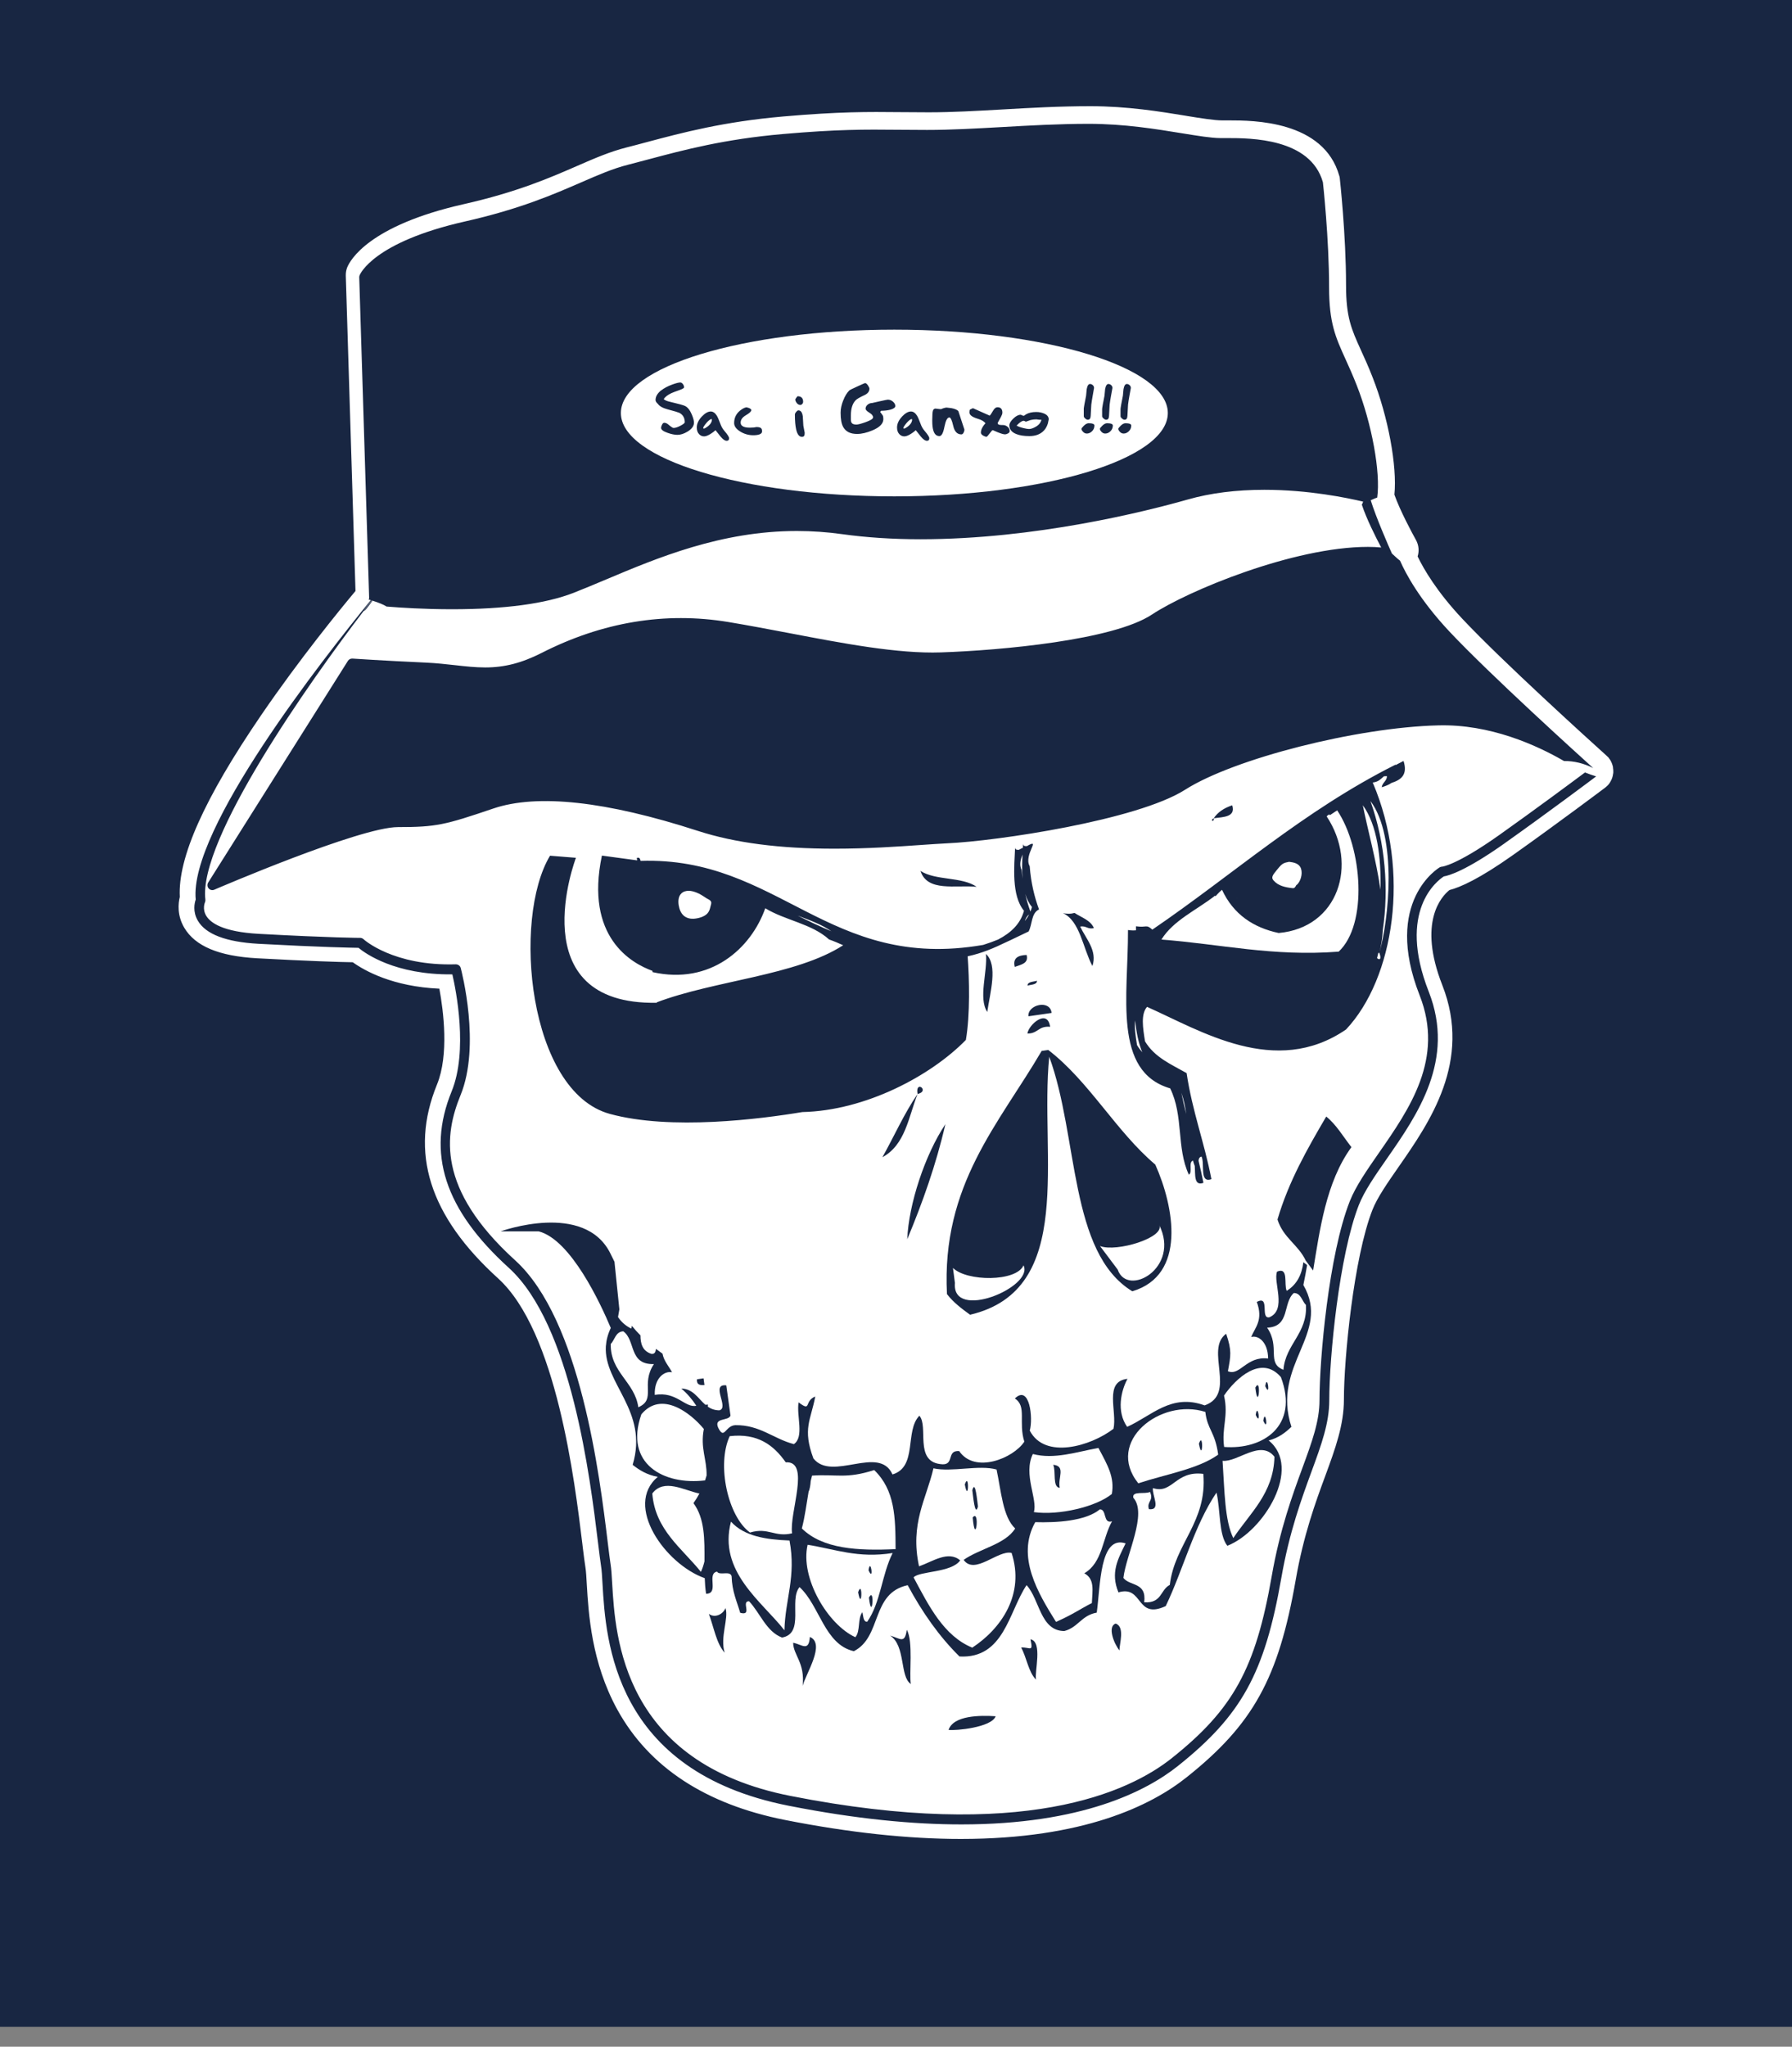 <?xml version="1.0" encoding="UTF-8"?> <svg xmlns="http://www.w3.org/2000/svg" id="Capa_1" version="1.1" viewBox="0 0 319.45 364.63"><rect x="0" y="0" width="319.45" height="364.63" fill="#808080" stroke="none"/><defs><style> .st0 { fill: #fff; } .st1 { fill: #182642; } </style></defs><rect class="st1" x="-2.28" y="-4.68" width="324.01" height="365.77"></rect><g><path class="st0" d="M125.69,263.74c.1-.29.19-.58.27-.88.05-2.92-1.15-4.88-.49-8.28-2.35-2.85-7.55-6.91-11.14-2.61-3.09,8.83,3.99,12.66,11.36,11.77Z"></path><path class="st0" d="M171.77,277.91c2.87-2.02,7.44-2.77,9.2-5.6-2.21-2.07-2.49-6.64-3.32-10.51-3.13-.87-7.99.51-11.25-.21-1.28,5.5-4.21,9.81-2.57,17.46,2.45-.85,5.19-2.87,7.34-1.06-1.57,2.23-7.29,1.88-8.31,3.03,2.75,5.14,5.38,10.42,10.46,12.52,5.21-3.43,9.4-9.54,7.01-16.88-2.42-.58-6.57,4.02-8.55,1.24ZM173.4,270.35c1.33-1.67.49,5.5,0,0h0ZM174.34,268.39c-.55,2.02-.88-2.03-1.01-2.9.55-2.02.87,2.03,1.01,2.9ZM171.99,264.46c.83-2.45.68,3.61,0,0h0Z"></path><path class="st0" d="M144.76,262.89c-.09.32-.16.64-.24.97-.04.7-.17,1.49-.38,1.92-.38,2.19-.65,4.45-1.2,6.52,3.71,3.66,9.96,4,16.71,3.69-.02-5.72-.1-10.49-3.81-14.09-5.06,1.62-6.67.69-11.09.99Z"></path><path class="st0" d="M140.07,260.52c-2.17-3.08-5.02-5.23-9.99-4.66-2.35,5.08-.33,14.31,3.62,17.17,3.29-.98,4.38.89,7.5.14-.53-3.66,3.35-12.94-1.13-12.65Z"></path><path class="st0" d="M123.63,267.78c.39-.55.74-1.12,1.05-1.7-2.79-.58-6.31-2.75-8.4-.01.51,6.48,5.25,9.72,8.67,13.97.26-.57.47-1.2.63-1.87.02-3.87.08-7.64-1.96-10.37Z"></path><path class="st0" d="M130.31,271.08c-2.35,8.89,5.55,14.27,9.53,19.37.11-5.48,2.12-9.55.9-16-4.21-.16-8.1-.76-10.44-3.37Z"></path><path class="st0" d="M143.97,275.21c-1.37,5.87,3.59,14.23,8.51,16.47.94-1.1.36-3.32,1.25-4.46.19.7.13,1.72.86,1.71,2.41-3.43,2.61-8.47,4.54-12.25-6.2.99-10.31-.71-15.17-1.47ZM152.97,283.67c.85-2.44.69,3.62,0,0h0ZM154.83,279.75c.36-2.46,1.01,2.27,0,0h0ZM154.9,284.62c1.13-2.12.54,4.63,0,0h0Z"></path><path class="st0" d="M217.94,260.26c.37,5.51.38,10.59,1.91,13.76,2.97-4.46,7.18-7.98,7.34-14.49-2.48-3.16-6.57,1.01-9.25.72Z"></path><path class="st0" d="M218.2,248.63c.85,3.67-.47,5.75.02,9.15,6.9.54,13.4-3.72,10.12-12.44-3.5-4.08-8.11.3-10.14,3.29ZM223.85,252.08c.35-2.47,1.01,2.26,0,0h0ZM223.78,247.21c1.13-2.13.54,4.63,0,0h0ZM225.2,253.11c.36-2.46,1.01,2.27,0,0h0ZM225.55,246.96c.36-2.47,1.01,2.26,0,0h0Z"></path><path class="st0" d="M202.91,264.26c4.88-1.61,10.68-2.54,14.25-5.11-.56-4.13-1.93-4.42-2.29-7.61-7.94-2.54-17.93,5.25-11.96,12.71ZM213.72,257.21c.84-2.44.69,3.61,0,0h0Z"></path><path class="st0" d="M184.12,259.04c-1.76,3.64.89,8.06.18,10.35,4.45.63,11.1-.94,13.9-3.23.52-2.95-.72-5.08-2.39-8.2-3.89.7-7.86,2.09-11.69,1.08ZM188.92,265.06c-1.35-.07-.64-2.91-1.17-4.1,2.32.22.77,2.35,1.17,4.1Z"></path><path class="st0" d="M205.53,265.11c-.2,1.28,1.56,4.01-.72,3.76-.45-1.4.93-1.46.19-3.08-.84.46-3.25-.24-2.97,1.04,2.55,2.86-1.28,10.1-1.77,14.29,1.18,1.51,4.17.7,3.71,4.34,3.18.19,2.84-2.21,4.56-3.1.89-7.41,6.71-11.19,5.98-19.78-5.05-.62-5.44,3.67-8.99,2.53ZM206.26,272.93c.44.34-.28-.21,0,0h0Z"></path><path class="st0" d="M196.07,268.9c-2.59,2.12-7.8,2.39-11.52,2.28-3.46,6.16.55,12.73,3.7,17.77,3.25-1.46,3.82-2.03,6.39-3.36.1-2.26.55-4.27-1.35-5.3,3.27-1.89,3.22-6.23,4.95-9.26-1.66.5-.89-2.14-2.17-2.13Z"></path><path class="st0" d="M237.07,145.24c-.04-.05-.07-.1-.11-.16-.18.1-.35.22-.46.37,5.65,8.52,2.12,19.82-8.56,20.77-4.55-.97-8.07-3.34-10.1-7.7-.15.14-.3.27-.45.4-.25.25-.5.51-.72.77-.02-.04-.04-.08-.06-.13-3.26,2.56-7.46,4.4-9.57,7.83,10.48.79,19.85,3.06,31.6,2.15,5.21-4.87,4.25-18.45-.27-25.17-.43.29-.86.57-1.3.86Z"></path><path class="st0" d="M162.25,75.6c.23-.28.35-.56.35-.85,0-.06-.03-.09-.08-.09-.14,0-.34.13-.62.39-.32.31-.6.67-.84,1.08v.21h.21c.42-.22.75-.46.98-.75Z"></path><path class="st0" d="M126.56,75.6c.23-.28.35-.56.35-.85,0-.06-.03-.09-.08-.09-.14,0-.34.13-.62.39-.32.31-.6.67-.84,1.08v.21h.21c.42-.22.75-.46.98-.75Z"></path><path class="st0" d="M159.43,88.43c26.92,0,48.75-6.65,48.75-14.85s-21.82-14.85-48.75-14.85-48.75,6.65-48.75,14.85,21.82,14.85,48.75,14.85ZM199.75,72.88c0-.09.04-.36.12-.82.08-.46.18-.97.3-1.55.03-.39.07-.78.11-1.17.11-.62.31-.93.59-.93.15,0,.3.05.44.16.19.14.28.32.28.55-.07.39-.16.87-.26,1.42-.1.55-.18,1.07-.24,1.55,0,.07-.04.74-.11,2-.02.46-.19.69-.51.69-.14,0-.29-.07-.46-.22-.17-.15-.26-.28-.26-.41v-1.28ZM199.74,75.88c.32-.32.61-.48.88-.48.32,0,.58.03.76.1.18.07.28.17.28.3,0,.42-.15.77-.46,1.06-.28.26-.58.38-.9.38-.25,0-.47-.1-.66-.3-.19-.2-.29-.38-.29-.54,0-.08.13-.26.39-.52ZM196.47,72.88c0-.09.04-.36.12-.82.08-.46.18-.97.3-1.55.03-.39.07-.78.11-1.17.11-.62.31-.93.59-.93.15,0,.3.05.44.16.19.14.28.32.28.55-.07.39-.16.87-.26,1.42-.1.55-.18,1.07-.24,1.55,0,.07-.04.74-.11,2-.02.46-.19.69-.51.69-.14,0-.29-.07-.46-.22-.17-.15-.26-.28-.26-.41v-1.28ZM196.46,75.88c.32-.32.61-.48.88-.48.32,0,.58.03.76.1.19.07.28.17.28.3,0,.42-.15.77-.46,1.06-.27.26-.58.38-.9.38-.25,0-.47-.1-.66-.3-.19-.2-.29-.38-.29-.54,0-.08.13-.26.39-.52ZM193.19,72.88c0-.09.04-.36.12-.82.08-.46.18-.97.3-1.55.03-.39.07-.78.11-1.17.11-.62.31-.93.59-.93.15,0,.3.05.44.16.19.14.28.32.28.55-.07.39-.16.87-.25,1.42-.1.55-.18,1.07-.24,1.55,0,.07-.04.74-.11,2-.02.46-.19.69-.51.69-.14,0-.29-.07-.46-.22-.17-.15-.26-.28-.26-.41v-1.28ZM193.18,75.88c.32-.32.61-.48.88-.48.32,0,.58.03.76.1.19.07.28.17.28.3,0,.42-.15.77-.46,1.06-.28.26-.58.38-.9.38-.25,0-.47-.1-.66-.3-.19-.2-.29-.38-.29-.54,0-.08.13-.26.39-.52ZM180.64,74.57c.47-.46.91-.68,1.32-.68.03,0,.1.03.22.09.11.06.21.09.28.09.05,0,.1-.01.15-.04.1-.08.19-.15.27-.2.49-.29,1.1-.43,1.84-.43.53,0,1,.1,1.42.28.54.24.81.58.81,1.03-.06.25-.11.51-.16.76-.19.61-.5,1.09-.91,1.44-.6.52-1.39.78-2.37.78s-1.74-.12-2.34-.36c-.83-.33-1.24-.85-1.24-1.55,0-.35.24-.76.71-1.21ZM172.91,72.97c.18-.08.36-.16.53-.25l2.99,1.33c.12-.1.33-.41.63-.93.22-.38.48-.57.76-.57.33,0,.57.11.71.32.1.16.16.38.16.64,0,.2-.09.46-.26.78-.19.35-.39.7-.58,1.05,0,.16.07.26.2.31.13.05.3.07.5.07h.2c.32,0,.61.1.86.31.25.21.38.46.38.77,0,.16-.09.3-.28.41-.19.11-.38.17-.58.17-.23,0-.65-.12-1.27-.37-.21-.08-.51-.21-.89-.38-.08,0-.27.2-.55.59-.29.4-.48.59-.56.59-.16,0-.36-.07-.59-.2-.27-.16-.41-.33-.41-.52,0-.24.05-.48.16-.73.14-.31.36-.63.66-.96-.29-.35-.74-.61-1.36-.79-1-.3-1.51-.67-1.51-1.14,0-.29.04-.46.12-.51ZM166.19,74.74c0-.81.04-1.33.12-1.58.08-.24.23-.37.46-.37.06,0,.19.02.41.05.22.03.41.05.58.05.15-.07.26-.11.35-.14.27-.09.48-.14.63-.14.36.03.65.07.85.1.61.11,1.03.29,1.25.53l1.08,3.29c0,.2-.06.39-.16.58-.11.19-.24.28-.38.28-.74,0-1.22-.5-1.45-1.51-.23-1.01-.46-1.51-.69-1.51-.37,0-.66.55-.88,1.66-.21,1.1-.5,1.66-.89,1.66-.53,0-.89-.33-1.09-1-.13-.43-.19-.98-.19-1.66v-.3ZM160.8,74.21c.57-.6,1.1-.9,1.59-.9.41,0,.77.25,1.08.74.16.26.37.74.63,1.44.17.49.41.91.73,1.28.55.64.83,1.07.83,1.31,0,.3-.14.45-.42.45-.31,0-.66-.24-1.07-.73-.31-.39-.62-.77-.92-1.16-.24.23-.54.45-.89.67-.47.29-.85.43-1.15.43-.32,0-.61-.12-.85-.35-.3-.29-.45-.7-.45-1.23,0-.66.3-1.31.9-1.95ZM150.32,71.34c.3-.78.67-1.38,1.1-1.8.05-.05.51-.28,1.39-.68.88-.4,1.34-.61,1.39-.61.17,0,.34.13.52.4.18.27.27.46.27.59,0,.49-.29.87-.86,1.14-.86.4-1.39.71-1.59.92-.57.58-.86,1.48-.86,2.72v.67c0,.31.05.54.16.67.15.19.42.28.83.28.28,0,.82-.14,1.61-.42.91-.32,1.36-.61,1.36-.86,0-.29-.22-.57-.67-.84-.45-.27-.67-.51-.67-.72,0-.26.12-.5.36-.7.24-.2.5-.3.8-.3.58-.13,1.02-.23,1.32-.3.9-.2,1.39-.3,1.48-.3.35,0,.66.12.93.36.27.24.41.5.41.77s-.3.5-.9.66c-.47.12-1.01.19-1.62.19l-.18.2c.15.21.3.41.45.62.08.14.12.36.12.66,0,.8-.65,1.47-1.94,2.01-1.02.43-1.93.64-2.74.64-1.2,0-2.02-.41-2.48-1.24-.31-.56-.46-1.41-.46-2.55,0-.67.15-1.39.46-2.18ZM141.96,70.85c.04-.06.11-.14.21-.26.36,0,.63.1.8.31.13.16.2.38.2.67,0,.15-.05.28-.16.4-.1.12-.22.17-.34.17-.27,0-.49-.13-.68-.4-.15-.21-.22-.41-.22-.58,0-.03.07-.14.19-.31ZM141.93,73.39c.15-.19.28-.28.39-.28.43,0,.69.35.79,1.06.03.56.07,1.12.1,1.68l.24,1.25c0,.26-.03.44-.1.55-.06.11-.2.17-.41.17-.47,0-.81-.43-1.01-1.3-.15-.65-.23-1.54-.23-2.67,0-.12.07-.28.22-.46ZM132.21,72.94c.37-.25.67-.37.9-.37.19.05.32.09.41.12.27.12.41.24.41.37,0,.24-.32.54-.95.91-.64.37-.95.81-.95,1.33,0,.33.18.57.53.72.28.12.66.17,1.12.17.28,0,.5-.01.68-.03.18-.02.34-.05.49-.08.37,0,.63.06.78.17.15.12.22.31.22.59,0,.26-.16.44-.49.56-.27.09-.63.14-1.08.14-.84,0-1.62-.22-2.34-.67-.72-.45-1.07-.95-1.07-1.51,0-1.02.45-1.83,1.35-2.43ZM125.11,74.21c.57-.6,1.1-.9,1.59-.9.41,0,.77.25,1.08.74.16.26.37.74.63,1.44.17.49.41.91.73,1.28.55.64.83,1.07.83,1.31,0,.3-.14.45-.43.45-.31,0-.66-.24-1.07-.73-.31-.39-.62-.77-.92-1.16-.24.23-.54.45-.89.67-.47.29-.85.43-1.15.43-.32,0-.61-.12-.85-.35-.3-.29-.45-.7-.45-1.23,0-.66.3-1.31.9-1.95ZM117.86,69.56c.52-.41,1.19-.77,2-1.06.66-.24,1.13-.36,1.42-.36.16,0,.31.1.46.29.14.19.21.39.21.57,0,.13-.24.28-.73.46-.78.27-1.29.47-1.53.58-.65.3-1.11.66-1.38,1.06.22.21.6.37,1.15.49,1.48.35,2.37.59,2.67.74.47.24.87.74,1.19,1.51.26.61.39,1.1.39,1.46,0,.59-.38,1.12-1.13,1.58-.65.4-1.25.59-1.82.59-.5,0-1.09-.12-1.76-.36-.77-.27-1.15-.56-1.15-.88,0-.16.06-.35.17-.57.11-.23.24-.34.39-.34.24,0,.47.1.69.28.5.43.82.64.97.64.32,0,.74-.13,1.24-.4.5-.26.76-.47.76-.62,0-.78-.33-1.34-.98-1.68-.19-.09-.87-.29-2.06-.61-.88-.23-1.47-.56-1.77-1-.09-.07-.15-.14-.19-.19-.14-.17-.21-.33-.21-.48,0-.62.34-1.19,1.01-1.73Z"></path><path class="st0" d="M246.09,158.51c.15-5.63-.58-11.55-3.15-15.05.87,4.37,2.39,9.78,3.15,15.05Z"></path><path class="st0" d="M116.56,243.02c-4.52.12-3.2-4.23-5.45-5.84-1.39.07-1.49,1.51-2.24,2.26-.08,5.08,4.29,6.74,4.92,11.27,3.28-1.43.35-4.05,2.78-7.69Z"></path><path class="st0" d="M66.24,106.93c-.65.84-1.37,1.74-1.38,1.87.5-.66.98-1.28,1.43-1.85-.02,0-.04-.01-.05-.02Z"></path><path class="st0" d="M183.43,76.43c.31,0,.68-.11,1.1-.34.61-.32.98-.75,1.12-1.3-.24,0-.44-.01-.61-.04-.16-.02-.25-.04-.28-.04-.37,0-.71.04-1.03.12-.29.1-.58.2-.87.3-.02,0-.06-.03-.14-.08-.08-.05-.16-.08-.24-.08-.14,0-.3.06-.49.18-.19.12-.45.34-.77.67.28.17.7.32,1.24.45.44.11.77.16.97.16Z"></path><path class="st0" d="M229.85,153.55c-.07-.01-.16-.02-.21.03-.42.07-.71.14-1.06.38-.19.13-.35.31-.5.48-.32.37-.63.74-.92,1.13-.21.28-.42.61-.33.95.04.13.12.24.2.34.4.47.94.79,1.51.99.57.2,1.17.3,1.78.37.14.02.3.03.42-.05.08-.05.13-.13.18-.2.05-.08.1-.15.15-.23-.03.02-.05.05-.08.07l.25-.32c-.06.08-.11.17-.17.25.79-.63,1.17-2.03.86-2.97-.31-.94-1.24-1.12-2.09-1.23Z"></path><path class="st0" d="M211.46,198.47c-.17-1.28-.43-2.55-.86-3.78.26,1.3.55,2.55.86,3.78Z"></path><path class="st0" d="M244.3,142.7c2.68,7.57,3.28,15.66,2.21,22.96-.08,1.42-.27,2.79-.62,4.07,1.72-5.93,3.2-20.65-1.59-27.03Z"></path><path class="st0" d="M245.48,170.69c.33.34.9.36.4-.96-.07.02-.13.04-.18.06-.07.3-.14.6-.22.9Z"></path><path class="st0" d="M220.45,159.98c.45.33-.28-.21,0,0h0Z"></path><path class="st0" d="M202.36,181.8c-.16,1.26.08,2.82.33,4.39.28.47.6.89.94,1.28-.69-1.67-1.07-3.59-1.27-5.67Z"></path><path class="st0" d="M232.8,232.48c-.72-.7-.89-2.14-2.16-2.12-2.01,1.75-.6,6.01-4.76,6.17,2.41,3.49-.18,6.28,2.91,7.51.36-4.57,4.32-6.49,4.01-11.56Z"></path><path class="st0" d="M169.88,225.9l.35,2.67c-.61,6.89,14.13.71,12.23-3.14-1.29,2.97-10.15,2.89-12.58.46Z"></path><path class="st0" d="M182.69,164.09c.29-.37.55-.76.76-1.19-.38.3-.61.72-.76,1.19Z"></path><path class="st0" d="M182.28,152.24c-.32.81-.64,1.86-.15,2.76.04.53.1,1.05.16,1.55-.12-1.44-.08-2.93-.01-4.3Z"></path><path class="st0" d="M183.69,162.39c.1-.25.2-.52.27-.79-.54-.66-.92-1.45-1.19-2.33.25,1.11.56,2.14.91,3.12Z"></path><path class="st0" d="M125.89,159.99c-.58-.36-1.09-.74-1.74-.98-.45-.17-.91-.31-1.39-.31-.48,0-.97.14-1.31.48-.53.52-.58,1.36-.46,2.1.12.71.38,1.42.93,1.88.47.39,1.1.55,1.7.52.79-.04,1.89-.32,2.45-.91.24-.25.4-.57.49-.9.07-.27.14-.54.21-.81.17-.64-.46-.8-.88-1.06Z"></path><path class="st0" d="M206.64,218.22c1.12,2.23-7.58,4.92-10.55,3.77l3.15,4.19c1.74,5.02,11.24-.28,7.4-7.95Z"></path><path class="st0" d="M287.55,136.73c-.03-.17-.08-.34-.13-.51-.07-.23-.16-.41-.21-.51l-.14-.28-.1-.14c-.05-.07-.11-.15-.16-.22l-.08-.12-.13-.12c-.07-.07-.14-.14-.22-.21l-.03-.03c-3.05-2.75-18.65-16.87-25.68-24.36-4.53-4.82-6.86-8.82-7.96-11.1.3-.94.22-1.99-.29-2.92l-.03-.06c-.61-1.08-2.84-5.23-3.82-8.03.51-5.05-1.1-13.83-3.89-20.91-.75-1.92-1.47-3.51-2.06-4.79-1.72-3.8-2.67-5.89-2.67-11.61,0-8.98-1.11-19.02-1.12-19.1l-.03-.19-.05-.18c-2.78-9.89-15.45-9.89-19.63-9.89h-1.25c-1.37,0-3.75-.38-6.28-.79l-.1-.02c-4.69-.77-10.53-1.72-17.1-1.72-5.48,0-10.66.29-15.68.58-4.59.26-8.93.51-13.15.51-1.9,0-3.57-.01-5.08-.03-5.8-.06-10.82-.1-20.84.77-10.68.93-17.95,2.87-24.38,4.58-1.34.36-2.45.66-3.58.94-2.98.76-5.68,1.93-8.8,3.29l-.09.04c-4.75,2.07-10.65,4.64-20.2,6.79-16.92,3.83-20.2,10.03-20.69,11.23l-.03.08c-.17.45-.24.92-.23,1.41l1.73,56.18c-2.58,3.08-9.95,12.07-16.85,22.17-10.1,14.79-14.84,25.38-14.47,32.33-.29,1.2-.49,3.3.79,5.48,1.93,3.29,6.17,5.07,12.95,5.45,9.36.51,14.67.67,17.09.71,2.14,1.53,7.15,4.34,15.44,4.71.73,3.94,1.74,11.79-.42,17.07-4.95,12.1-1.39,23.4,10.89,34.54,10.42,9.46,13.65,36.02,15.03,47.37l.08.68c.18,1.47.33,2.63.46,3.44.11.65.18,1.88.24,2.98.31,5.22.82,13.95,5.44,22.35,5.63,10.24,15.69,16.86,29.91,19.67,11.36,2.24,21.9,3.38,31.34,3.38,21.84,0,33.93-5.96,40.22-10.97,11.86-9.43,16.41-17.65,19.47-35.2,1.39-7.97,3.53-13.81,5.26-18.49,1.79-4.87,3.33-9.07,3.33-13.65,0-7.27,1.75-25.28,5.09-33.78.85-2.18,2.79-4.95,4.66-7.64,5.53-7.95,13.11-18.83,7.79-32.38-4.42-11.25-.13-15.82,1.27-16.94,1.93-.49,5.37-2.02,11.33-6.24,8.17-5.79,16.37-11.96,16.45-12.02l.05-.04c.1-.08.19-.17.27-.24.13-.11.24-.24.34-.37.11-.14.2-.28.28-.44.07-.12.13-.25.19-.37l.03-.08c.04-.1.12-.3.18-.57v-.04c.04-.16.06-.29.07-.37l.02-.15v-.22c0-.12,0-.38-.06-.69ZM268.27,150.21c-6.99,4.95-9.99,5.78-10.89,5.93-1.14.74-8.36,6.1-2.68,20.55,4.77,12.15-2.02,21.91-7.49,29.76-2.06,2.95-4,5.75-4.97,8.21-3.51,8.94-5.28,27.13-5.28,34.81,0,4.07-1.39,7.87-3.16,12.69-1.76,4.8-3.96,10.77-5.39,18.98-2.96,16.95-7.11,24.47-18.47,33.51-5.57,4.43-17.06,10.38-38.55,10.38-8.59,0-18.77-.95-30.82-3.33-31.22-6.16-32.58-29.51-33.16-39.48-.08-1.34-.14-2.5-.27-3.26-.14-.87-.3-2.25-.52-4.01-1.42-11.65-4.74-38.93-15.92-49.08-11.47-10.41-14.7-20.4-10.19-31.43,2.96-7.24.77-18.08.13-20.85-10.21.11-15.51-3.72-16.73-4.73-1.3-.02-6.65-.11-17.87-.72-5.74-.32-9.36-1.7-10.77-4.11-.95-1.62-.59-3.17-.38-3.77-1.21-12.5,22.62-42.81,31.21-53.34-.13-.04-.27-.08-.41-.12.04-.05.09-.1.12-.14l-1.77-57.25c0-.12.02-.24.06-.36.1-.24,2.5-5.91,18.77-9.59,9.81-2.21,15.85-4.85,20.71-6.96,3.04-1.32,5.66-2.47,8.45-3.17,1.18-.3,2.38-.62,3.61-.95,6.31-1.68,13.47-3.59,23.92-4.5,9.79-.85,14.54-.82,20.59-.76,1.58.02,3.24.03,5.11.03,4.26,0,8.64-.25,13.3-.51,4.99-.28,10.15-.58,15.52-.58,6.35,0,12.07.94,16.67,1.69,2.79.45,5.21.85,6.81.85h1.26c4.05,0,14.8,0,17.01,7.88.03.24,1.1,10.07,1.1,18.72,0,6.33,1.16,8.89,2.92,12.77.6,1.32,1.28,2.82,2,4.65,2.72,6.91,4.28,15.56,3.66,20.02-.26.09-.69.26-1.16.48.95,3.06,3.2,8.21,3.78,9.49.21.2.42.4.64.59.26.24.53.48.81.69.99,2.26,3.46,6.93,8.82,12.64,7.16,7.62,23.21,22.14,25.61,24.3-1.63-.82-3.39-1.27-5.2-1.25-4.83-2.8-13.17-6.61-22.44-6.35-14.48.35-36.4,5.92-45.1,11.46-8.55,5.44-33.6,9.16-42.42,9.55-1.26.06-2.81.17-4.58.29-4.28.3-9.61.67-15.51.67-9.8,0-17.75-1.04-24.34-3.17-16.38-5.31-28.64-6.64-36.47-3.99-8.64,2.93-10.15,3.31-17,3.31s-32.5,11.05-32.76,11.16c-.11.05-.22.07-.34.07-.25,0-.49-.11-.66-.31-.25-.3-.27-.72-.07-1.05l24.9-39.48c.17-.27.47-.42.79-.41.05,0,5.42.37,13.15.72,1.89.09,3.57.28,5.2.46,1.85.21,3.6.4,5.36.4,3.42,0,6.51-.8,10.02-2.58,10.84-5.52,22.04-7.37,33.26-5.52,3.61.6,7.35,1.31,10.98,2,9.48,1.81,19.26,3.68,26.93,3.42,10.74-.36,30.76-2.19,37.63-6.74,6.36-4.21,25.2-12.06,38.52-12.06.83,0,1.61.04,2.36.11-1.01-1.9-2.64-5.15-3.46-7.65.07-.06.15-.25.24-.52-2.82-.67-9.74-2.11-17.6-2.11-5.03,0-9.62.58-13.66,1.73-7.5,2.13-27.15,7.08-47.66,7.08-4.96,0-9.64-.31-13.9-.9-2.7-.38-5.43-.57-8.13-.57-13.49,0-24.85,4.78-33.97,8.62-2.05.86-3.99,1.68-5.86,2.41-4.97,1.93-12.25,2.91-21.65,2.91-4.85,0-9.15-.27-11.66-.48-.55-.36-1.45-.71-2.52-1.05-.71,1.02-1.34,1.87-1.55,1.84,0,0,0-.01,0-.02-9.75,12.74-29.51,40.72-28.23,51.44.02.16,0,.33-.07.48-.02.04-.51,1.19.22,2.4.77,1.28,3.01,2.87,9.36,3.22,12.97.71,18.05.72,18.1.72.21,0,.43.09.59.24.05.05,5.29,4.81,16.46,4.47.39.01.76.26.86.65.15.56,3.6,13.79-.03,22.66-2.86,6.99-4.34,16.65,9.74,29.43,11.66,10.59,15.05,38.33,16.49,50.18.21,1.73.38,3.09.51,3.94.14.85.21,2,.29,3.44.56,9.56,1.86,31.95,31.76,37.85,41.5,8.19,60.41-.69,67.98-6.71,10.96-8.72,14.96-15.99,17.83-32.42,1.46-8.37,3.69-14.43,5.47-19.29,1.71-4.65,3.05-8.31,3.05-12.07,0-7.34,1.63-25.87,5.4-35.46,1.05-2.65,3.05-5.53,5.17-8.58,5.49-7.89,11.71-16.83,7.29-28.07-6.62-16.83,3.48-22.78,3.59-22.84.13-.07.27-.11.42-.11,0,0,2.54-.23,10.18-5.64,6.37-4.52,12.8-9.29,15.28-11.14.61.25,1.31.49,1.99.7-1,.75-8.68,6.51-16.28,11.89ZM244.79,139.38s-.05.04-.07.06c6.77,15.85,3.8,34.85-4.77,43.97-12.62,8.63-25.93.2-35.47-4.03-1.13,1.28-.76,3.7-.36,6.15,1.73,2.88,4.69,4.1,7.41,5.65,1.03,6.89,3.16,12.31,4.42,18.89-2.18.8-1.14-2.72-1.76-4.02-.39.09-.51.39-.53.76.31,1.27.61,2.57.87,3.92-1.73.63-1.43-1.47-1.55-3-.12-.32-.23-.64-.32-.97-.88.35,0,2.05-.73,2.52-2.24-4.81-.91-10.45-3.33-15.38-10.26-3-7.47-16.51-7.52-28.21.69.1,1.12.08,1.42.05,0-.24,0-.48,0-.72,2,.29,1.77-.43,2.92.6,14.42-9.83,26.89-21.13,43.35-29.39,0,.02.01.04.02.07.47-.24.93-.49,1.41-.73.79,2.46-.44,3.37-2.16,3.92-.47.33-1.07.57-1.73.76.1-.82.91-1.09.94-1.97-.21,0-.39,0-.56.03-.52.45-.94.97-1.9,1.09ZM230.2,254.21c-1.07,1.02-2.24,1.94-4.04,2.42,6.02,4.85-.86,16.22-7.37,18.76-1.56-1.96-1.21-6.43-1.93-9.48-4.03,5.99-5.88,13.59-9.05,20.22-5.37,2.51-3.97-3.77-8.43-2.44-1.47-3.53-.08-5.96,1.28-8.73-4.65-1.52-4.48,7.6-5.15,12.34-2.75.49-3.27,2.61-5.78,3.28-4.31-.04-4.37-5.61-6.73-8.18-3.19,4.76-4,13.14-11.96,12.71-3.6-3.55-6.63-7.85-9.23-12.7-6.6,1.42-4.54,9.2-9.6,11.76-5.24-1.19-6.07-8.11-9.68-11.42-1.96,2.33.98,8.25-3.12,8.99-2.81-1.06-3.89-4.36-5.88-6.47-1.5-.02.71,2.68-1.58,2.06-.59-2.06-1.45-3.77-1.53-6.5-.24-1.09-2.12-.06-2.61-.84-1.89.4.46,3.92-1.94,3.95-.14-.91-.21-1.84-.24-2.78-7.02-2.47-14.47-12.94-8.37-18.05-1.96-.36-3.28-1.2-4.48-2.14,2.89-9.62-5.18-14.45-4.78-21.13,0-.01,0-.02-.01-.03,0,0,.01-.01.02-.02.07-1.02.34-2.08.87-3.21-1.81-4.3-7.1-15.74-12.86-17.21h-6.76s14.95-5.43,19.57,3.98c4.62,9.42.71,1.45.71,1.45l.87,8.47-.24,1.37c.57.85,1.33,1.55,2.35,2.05.06-.14.1-.31.12-.49.47.59.98,1.16,1.53,1.7,0,1.46.35,2.78,1.93,3.29.62.08.78-.33.83-.88.38.29.77.57,1.17.85.26,1.35,1.12,2.22,1.7,3.32-1.31-.29-3.2.99-3.08,4.03,3.89-.68,5.38,2.37,7.41,1.93-.73-1.13-1.62-2.17-2.68-3.07,2.12.07,2.99,1.76,4.28,2.89.16,0,.32,0,.47-.03,0,.13-.01.26-.02.38.55.38,1.2.64,2.04.65,1.86-.41-1.64-4.78,1.25-4.45.25,1.79.49,3.58.75,5.38-.32,1.02-3.01.3-2.2,2.15,1.12,2.28,1.24-.35,3.06-.44,4.4-.06,6.81,2.44,10.44,3.38,1.89-1.3.43-5.06.84-7.44,2.37,1.79.92-.24,2.97-1.04-.78,4.19-2.31,5.71-.33,11.03,3.34,4.2,11.71-2.49,14.1,2.85,4.51-1.35,2.14-7.75,4.79-10.46,1.67,1.9-.91,8.04,3.69,8.61,2.77.44.98-2.5,3.41-2.31,2.77,4.08,9.64,1.31,11.61-1.68-1.09-3.44.49-6.32-1.69-7.69,2.64-2.57,3.29,3.53,2.66,5.72,2.7,5.2,10.9,2.76,14.92-.32.7-3.07-1.76-8.46,2.5-8.9-1.14,2.1-2.01,5.78-.06,8.55,4.38-1.95,7.84-6,13.81-3.82,5.82-2.05-.05-9.98,3.84-12.76,1.02,2.98.83,3.9.31,6.67,2.16.92,3.29-2.74,7.17-2.26-.03-3.04-1.83-4.2-3.03-3.83.75-1.77,2.19-3.04,1.01-6.25,2.44-1.3.53,3.08,2.25,2.73,3.16-1.34.63-6.29,1.36-8.13,2.13-.88,1.18,2.24,1.72,3.42,1.8-1.11,2.7-2.87,2.97-5.1.22.16.44.33.67.51-.21,1.24-.43,2.43-.67,3.55,5.06,8.72-5.8,14.13-2.11,25.32ZM199.56,294.03c-1-1.21-2.18-4.3-.67-4.78,1.69.59.64,3.65.67,4.78ZM184.69,299.23c-1.35-1.3-1.67-3.94-2.66-5.72,1.63-.08,2.18.94,1.67-1.46,2.23.44.67,5.86.99,7.18ZM177.49,305.76c-.72,2-7.16,2.6-8.39,2.43.87-2.61,5.68-2.61,8.39-2.43ZM162.37,300.01c-2-1.29-.89-6.81-3.69-8.62,1.83.51,2.6,1.55,2.97-1.03,1.18,2.01.39,8,.72,9.66ZM141.4,292.67c1.55.29,2.78,1.67,2.97-1.04,2.84,1.2-.71,6.51-1.29,8.73.45-4.16-1.66-5.47-1.69-7.69ZM129.18,294.43c-1.47-1.61-1.93-4.55-2.82-6.91,1.05.81,2.56.08,2.97-1.04.61,1.88-1.01,5.17-.15,7.95ZM117.08,178.63s0-.04,0-.06c10.37-3.93,24.82-4.74,33.23-10.17-.83-.37-1.66-.73-2.52-1.03-3.07-2.81-7.82-3.39-11.37-5.56-2.53,7.18-9.78,13.7-20.09,11.38,0-.08-.02-.15-.03-.23-3.71-1.33-12.08-6-9-20.53l6.28.85c-.02-.15-.04-.28-.06-.43.48-.17.59.15.67.52,24.67-.81,33.46,19.76,61.08,14.97.92-.29,1.82-.61,2.66-.96,2.24-1.17,3.96-2.74,4.61-5.12-2.27-2.74-1.73-7.93-1.58-11.37-.04.52.31.52.67.51.32-.18.55-.3.72-.36.01-.28.03-.55.04-.81-.04.52.31.52.67.51,2.67-1.54-.65,1.49.5,3.59.23,3,.85,5.47,1.66,7.69-1.43.69-1.17,2.68-1.86,3.93-1.37.63-2.68,1.31-4.06,1.93-2.06.99-4.18,1.93-6.8,2.49.29,3.99.46,10.37-.32,14.9-6.17,6.33-17.83,12.6-29.15,12.85-7.45,1.24-23.45,3.3-34.31.33-14.59-3.98-17.43-34.78-10.67-46l4.62.37s-10.05,26.27,14.42,25.83ZM164.09,155.16c2.73,1.76,7.35.99,10.01,2.83-3.76-.37-8.79.97-10.01-2.83ZM194.73,172.09c-1.7-3.2-2.2-8.01-5.24-9.41.27.06.54.1.82.1h.36c.31,0,.59-.06.88-.14,1.18.79,2.86,1.29,3.45,2.7-1.1.29-1.39-.48-2.44-.26,1.03,2.17,3.09,4.3,2.18,7.01ZM205.95,207.48c3.38,7.57,5.59,19.69-4.1,22.57-11.3-6.9-9.57-27.52-14.81-41.79-1.75,17.56,4.86,41.52-14.11,45.97-1.48-1.08-2.96-2.17-4.12-3.68-1.01-19.5,9.3-30.36,16.88-43.32.39-.06.79-.12,1.18-.17,7.27,5.58,12.07,14.49,19.08,20.42ZM175.76,169.95c2.18,2.01.74,6.86.23,10.34-1.62-2.5.07-7.07-.23-10.34ZM183.01,170.13c.4,1.54-1.01,1.71-2.11,2.13-.39-1.55.55-2.08,2.11-2.13ZM183.15,184.13c.2-1.55,3.56-4.54,4.05-1.2-2.11-.19-2.14,1.22-4.05,1.2ZM183.33,181.06c-.18-2.09,3.89-3.04,4.13-.6-1.37.2-2.75.4-4.13.6ZM183.17,175.59c0-.71,1.01-.66,1.69-.86,0,.72-1.01.66-1.69.86ZM163.57,194.9c-1.62,4.11-2.17,9.05-6.27,11.27,2.1-3.74,3.86-7.76,6.27-11.27-.47-2.62,2.3-.51,0,0ZM168.53,200.28c-1.68,7.28-4.09,14-6.8,20.5.25-6.23,3.16-15.07,6.8-20.5ZM125.59,246.75c-.73.04-1.42.03-1.35-1.02.4-.06.79-.11,1.18-.17.05.4.11.8.16,1.19ZM232.79,224.63c-1.34-2.9-4.02-4.06-5.06-7.37,1.99-6.78,5.31-12.58,8.69-18.34,1.79,1.43,3.03,3.59,4.49,5.45-4.56,6.25-5.65,14.88-6.83,21.98-.43-.58-.86-1.15-1.28-1.73ZM216.37,145.78c.69-1.07,1.83-1.83,3.29-2.31.64,2.09-1.49,2.07-3.29,2.31.16.71-.81.49,0,0Z"></path><path class="st0" d="M142.2,163.13c1.95.97,3.94,1.92,6,2.78-1.77-1.24-3.9-1.99-6-2.78Z"></path></g></svg> 